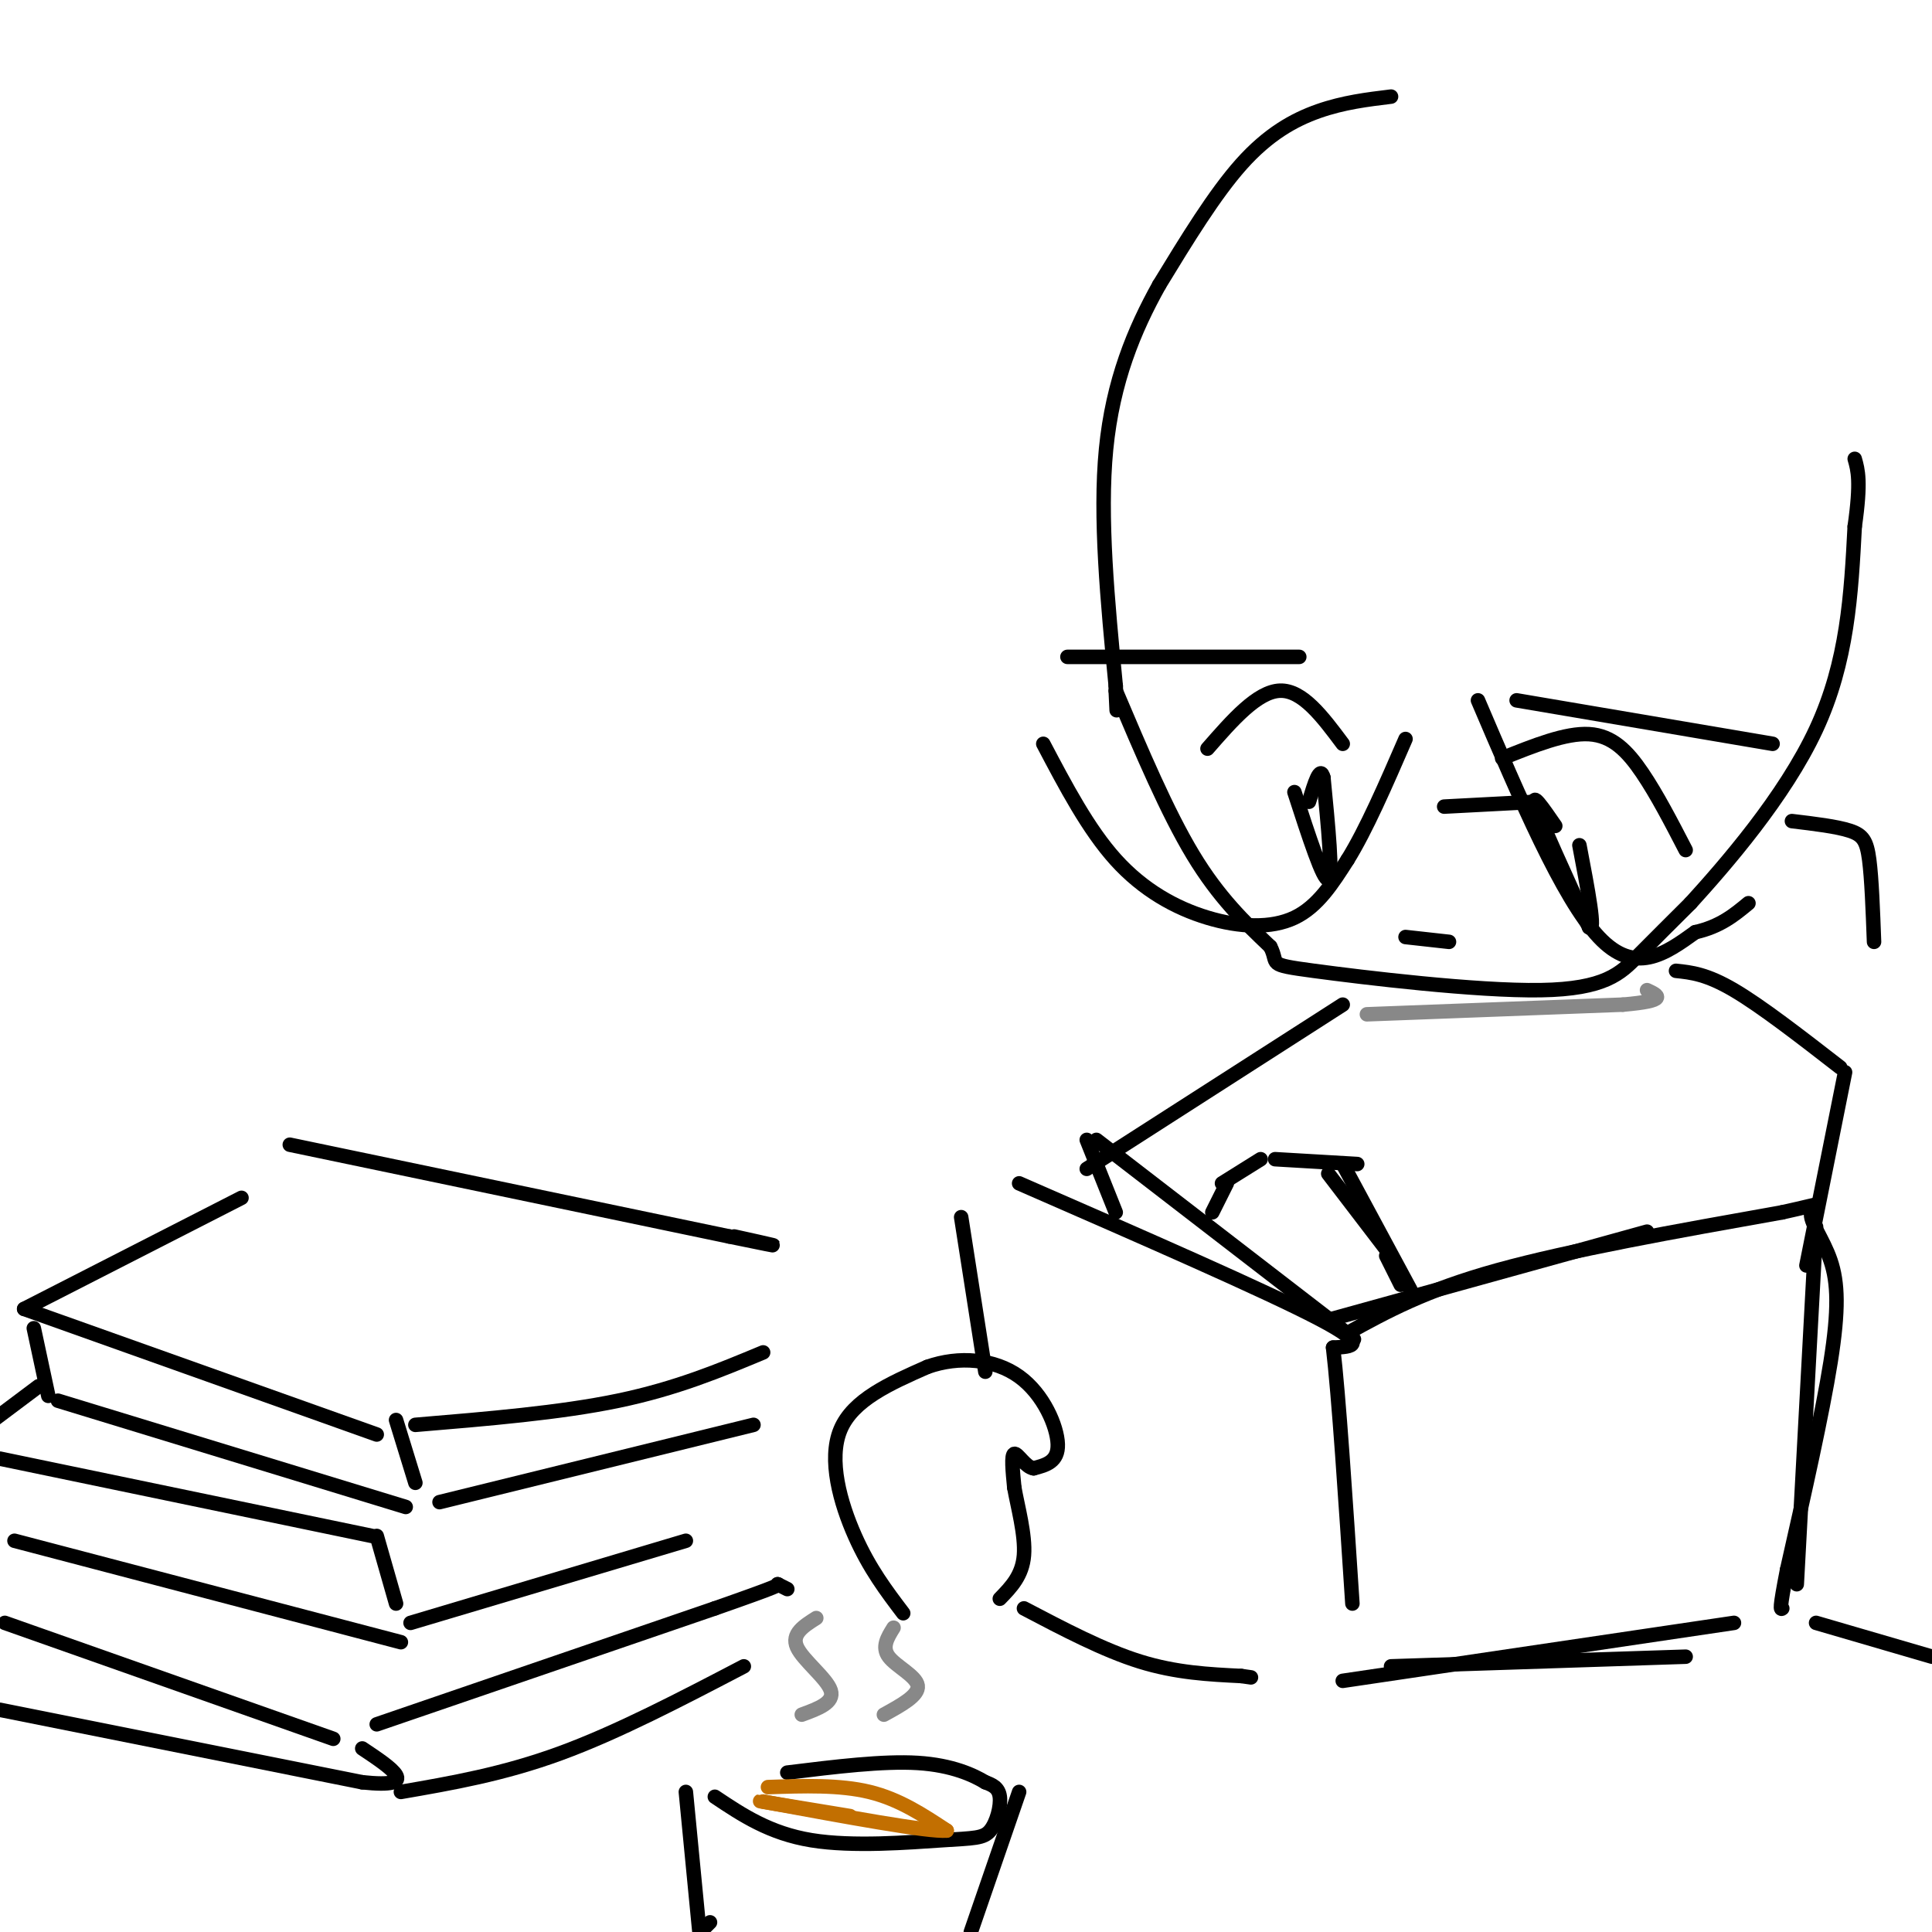 <svg viewBox='0 0 400 400' version='1.1' xmlns='http://www.w3.org/2000/svg' xmlns:xlink='http://www.w3.org/1999/xlink'><g fill='none' stroke='rgb(0,0,0)' stroke-width='3' stroke-linecap='round' stroke-linejoin='round'><path d='M288,20c-4.933,0.600 -9.867,1.200 -15,3c-5.133,1.800 -10.467,4.800 -16,11c-5.533,6.200 -11.267,15.600 -17,25'/><path d='M240,59c-5.178,9.267 -9.622,19.933 -11,34c-1.378,14.067 0.311,31.533 2,49'/><path d='M231,142c0.333,8.333 0.167,4.667 0,1'/><path d='M231,143c5.333,12.583 10.667,25.167 16,34c5.333,8.833 10.667,13.917 16,19'/><path d='M263,196c1.949,3.753 -1.179,3.635 9,5c10.179,1.365 33.663,4.214 47,4c13.337,-0.214 16.525,-3.490 20,-7c3.475,-3.510 7.238,-7.255 11,-11'/><path d='M350,187c7.133,-7.844 19.467,-21.956 26,-36c6.533,-14.044 7.267,-28.022 8,-42'/><path d='M384,109c1.333,-9.333 0.667,-11.667 0,-14'/><path d='M187,334c-3.489,-4.600 -6.978,-9.200 -10,-16c-3.022,-6.800 -5.578,-15.800 -3,-22c2.578,-6.200 10.289,-9.600 18,-13'/><path d='M192,283c6.548,-2.333 13.917,-1.667 19,2c5.083,3.667 7.881,10.333 8,14c0.119,3.667 -2.440,4.333 -5,5'/><path d='M214,304c-1.667,-0.200 -3.333,-3.200 -4,-3c-0.667,0.200 -0.333,3.600 0,7'/><path d='M210,308c0.667,3.800 2.333,9.800 2,14c-0.333,4.200 -2.667,6.600 -5,9'/><path d='M199,252c0.000,0.000 5.000,32.000 5,32'/><path d='M211,245c25.583,11.167 51.167,22.333 62,28c10.833,5.667 6.917,5.833 3,6'/><path d='M276,279c1.167,9.833 2.583,31.417 4,53'/><path d='M279,276c8.000,-4.417 16.000,-8.833 31,-13c15.000,-4.167 37.000,-8.083 59,-12'/><path d='M369,251c10.273,-2.265 6.455,-1.927 6,0c-0.455,1.927 2.455,5.442 4,10c1.545,4.558 1.727,10.159 0,21c-1.727,10.841 -5.364,26.920 -9,43'/><path d='M370,325c-1.667,8.500 -1.333,8.250 -1,8'/><path d='M281,241c0.000,0.000 -17.000,-1.000 -17,-1'/><path d='M225,236c0.000,0.000 6.000,15.000 6,15'/><path d='M227,236c0.000,0.000 48.000,37.000 48,37'/><path d='M275,273c8.333,6.500 5.167,4.250 2,2'/><path d='M276,273c0.000,0.000 65.000,-18.000 65,-18'/><path d='M261,240c0.000,0.000 -8.000,5.000 -8,5'/><path d='M275,243c0.000,0.000 13.000,17.000 13,17'/><path d='M347,201c3.167,0.333 6.333,0.667 12,4c5.667,3.333 13.833,9.667 22,16'/><path d='M382,222c0.000,0.000 -8.000,40.000 -8,40'/><path d='M278,208c0.000,0.000 -53.000,34.000 -53,34'/><path d='M221,136c0.000,0.000 48.000,0.000 48,0'/><path d='M216,154c4.661,8.857 9.321,17.714 15,24c5.679,6.286 12.375,10.000 19,12c6.625,2.000 13.179,2.286 18,0c4.821,-2.286 7.911,-7.143 11,-12'/><path d='M279,178c3.833,-6.167 7.917,-15.583 12,-25'/><path d='M250,155c5.167,-5.917 10.333,-11.833 15,-12c4.667,-0.167 8.833,5.417 13,11'/><path d='M268,164c3.000,9.250 6.000,18.500 7,18c1.000,-0.500 0.000,-10.750 -1,-21'/><path d='M274,161c-0.667,-2.667 -1.833,1.167 -3,5'/><path d='M311,157c6.578,-2.644 13.156,-5.289 18,-5c4.844,0.289 7.956,3.511 11,8c3.044,4.489 6.022,10.244 9,16'/><path d='M322,171c-2.583,-3.750 -5.167,-7.500 -4,-4c1.167,3.500 6.083,14.250 11,25'/><path d='M329,192c1.500,1.333 -0.250,-7.833 -2,-17'/><path d='M299,167c0.000,0.000 19.000,-1.000 19,-1'/><path d='M306,145c8.750,20.500 17.500,41.000 25,49c7.500,8.000 13.750,3.500 20,-1'/><path d='M351,193c5.167,-1.167 8.083,-3.583 11,-6'/><path d='M314,145c0.000,0.000 53.000,9.000 53,9'/><path d='M371,170c4.644,0.556 9.289,1.111 12,2c2.711,0.889 3.489,2.111 4,6c0.511,3.889 0.756,10.444 1,17'/><path d='M291,194c0.000,0.000 9.000,1.000 9,1'/><path d='M254,245c0.000,0.000 -3.000,6.000 -3,6'/><path d='M287,260c0.000,0.000 3.000,6.000 3,6'/><path d='M50,248c0.000,0.000 -45.000,23.000 -45,23'/><path d='M5,271c0.000,0.000 73.000,26.000 73,26'/><path d='M86,295c15.000,-1.250 30.000,-2.500 42,-5c12.000,-2.500 21.000,-6.250 30,-10'/><path d='M8,287c0.000,0.000 -12.000,9.000 -12,9'/><path d='M0,302c0.000,0.000 77.000,16.000 77,16'/><path d='M7,275c0.000,0.000 3.000,14.000 3,14'/><path d='M12,290c0.000,0.000 72.000,22.000 72,22'/><path d='M82,294c0.000,0.000 4.000,13.000 4,13'/><path d='M91,311c0.000,0.000 65.000,-16.000 65,-16'/><path d='M3,319c0.000,0.000 80.000,21.000 80,21'/><path d='M78,318c0.000,0.000 4.000,14.000 4,14'/><path d='M85,336c0.000,0.000 57.000,-17.000 57,-17'/><path d='M1,336c0.000,0.000 68.000,24.000 68,24'/><path d='M0,354c0.000,0.000 75.000,15.000 75,15'/><path d='M75,369c12.500,1.333 6.250,-2.833 0,-7'/><path d='M83,371c10.583,-1.833 21.167,-3.667 33,-8c11.833,-4.333 24.917,-11.167 38,-18'/><path d='M78,357c0.000,0.000 70.000,-24.000 70,-24'/><path d='M148,333c13.833,-4.833 13.417,-4.917 13,-5'/><path d='M161,328c0.000,0.000 2.000,1.000 2,1'/><path d='M60,237c0.000,0.000 91.000,19.000 91,19'/><path d='M151,256c15.333,3.167 8.167,1.583 1,0'/><path d='M278,241c0.000,0.000 14.000,26.000 14,26'/><path d='M376,254c0.000,0.000 -4.000,74.000 -4,74'/><path d='M212,333c8.250,4.333 16.500,8.667 24,11c7.500,2.333 14.250,2.667 21,3'/><path d='M257,347c3.500,0.500 1.750,0.250 0,0'/><path d='M278,348c0.000,0.000 81.000,-12.000 81,-12'/><path d='M288,345c0.000,0.000 61.000,-2.000 61,-2'/><path d='M376,336c0.000,0.000 24.000,7.000 24,7'/><path d='M142,371c0.000,0.000 3.000,31.000 3,31'/><path d='M146,399c0.000,0.000 1.000,-1.000 1,-1'/><path d='M148,372c5.678,3.794 11.356,7.589 20,9c8.644,1.411 20.255,0.440 27,0c6.745,-0.440 8.624,-0.349 10,-2c1.376,-1.651 2.250,-5.043 2,-7c-0.250,-1.957 -1.625,-2.478 -3,-3'/><path d='M204,369c-2.378,-1.444 -6.822,-3.556 -14,-4c-7.178,-0.444 -17.089,0.778 -27,2'/><path d='M211,371c0.000,0.000 -10.000,29.000 -10,29'/></g>
<g fill='none' stroke='rgb(136,136,136)' stroke-width='3' stroke-linecap='round' stroke-linejoin='round'><path d='M169,335c-2.600,1.644 -5.200,3.289 -4,6c1.200,2.711 6.200,6.489 7,9c0.800,2.511 -2.600,3.756 -6,5'/><path d='M185,337c-1.244,2.000 -2.489,4.000 -1,6c1.489,2.000 5.711,4.000 6,6c0.289,2.000 -3.356,4.000 -7,6'/></g>
<g fill='none' stroke='rgb(194,111,1)' stroke-width='3' stroke-linecap='round' stroke-linejoin='round'><path d='M159,370c7.417,-0.250 14.833,-0.500 21,1c6.167,1.500 11.083,4.750 16,8'/><path d='M196,379c-3.667,0.333 -20.833,-2.833 -38,-6'/><path d='M158,373c-3.333,-0.500 7.333,1.250 18,3'/></g>
<g fill='none' stroke='rgb(136,136,136)' stroke-width='3' stroke-linecap='round' stroke-linejoin='round'><path d='M283,210c0.000,0.000 53.000,-2.000 53,-2'/><path d='M336,208c9.667,-0.833 7.333,-1.917 5,-3'/></g>
</svg>